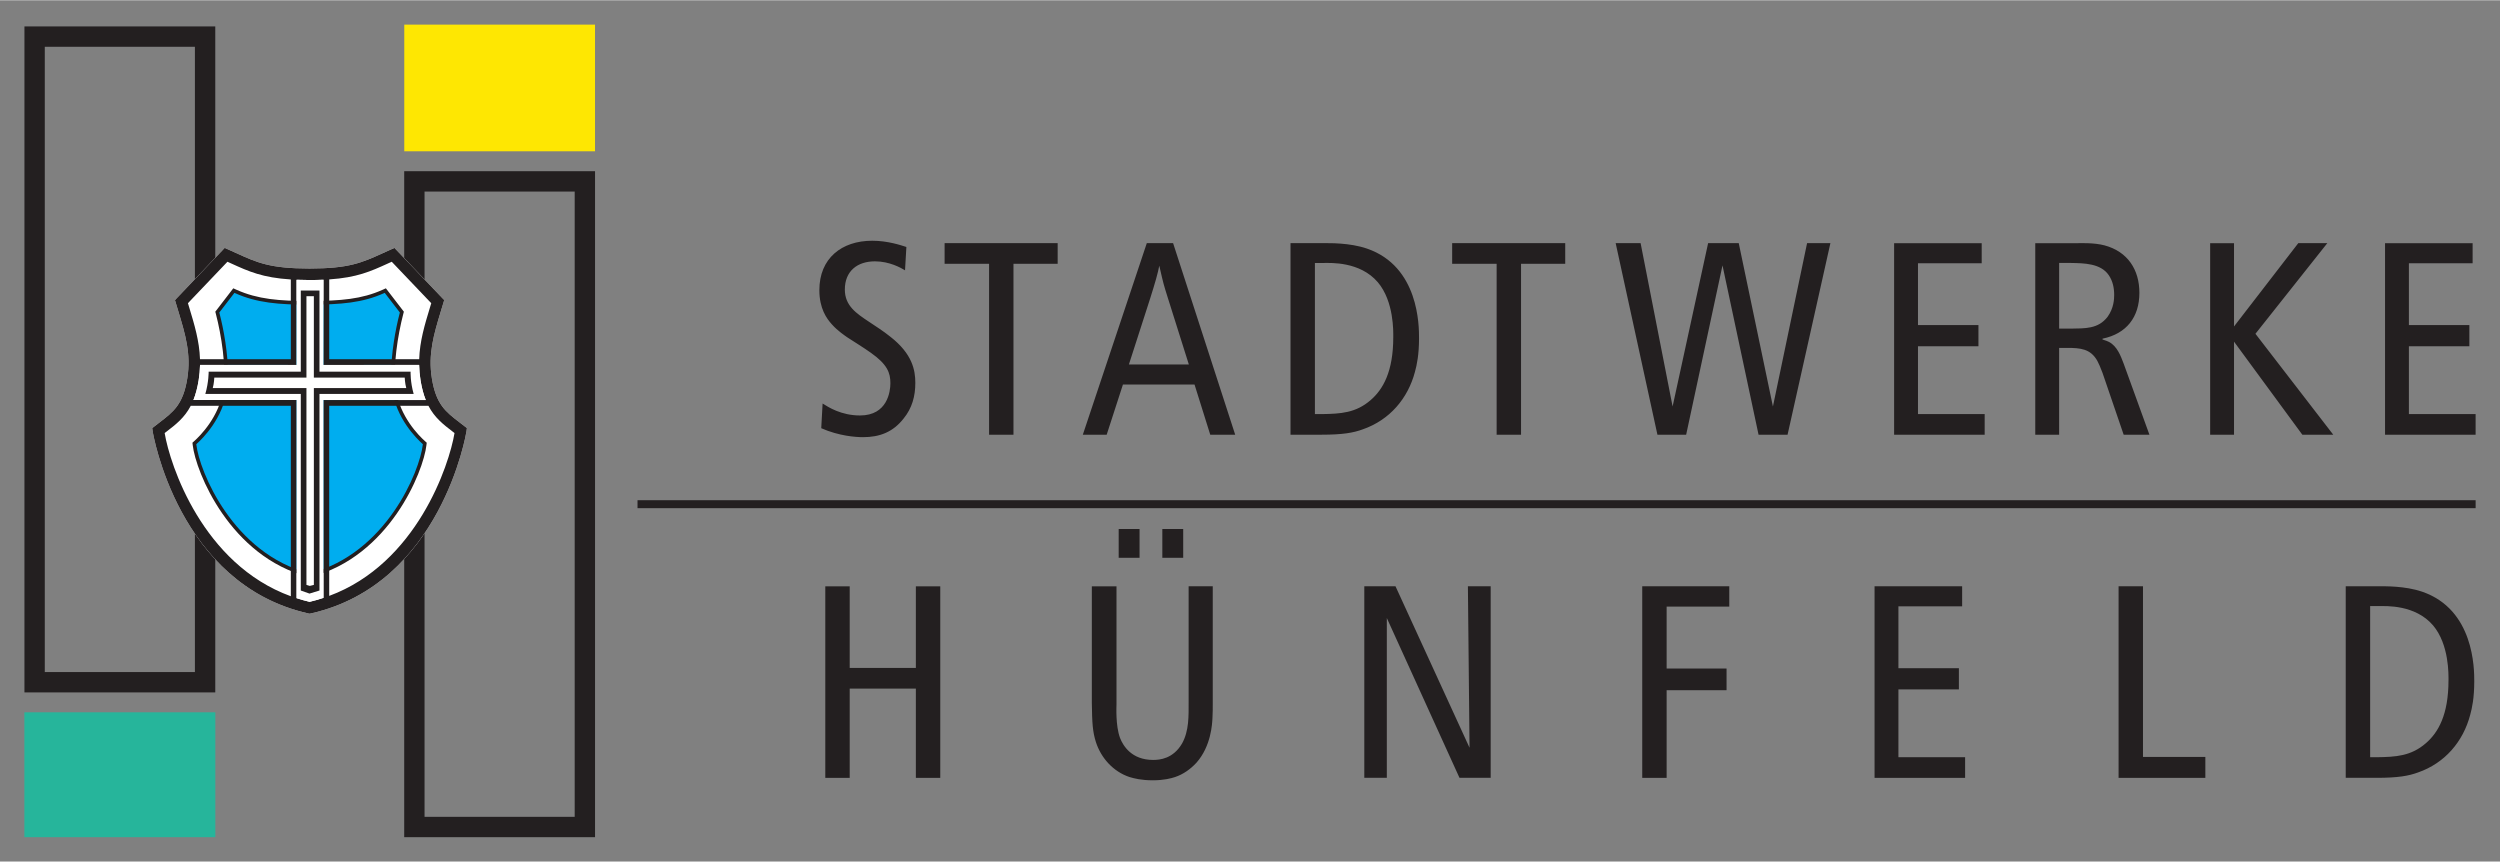 <?xml version="1.0" encoding="UTF-8" standalone="no"?>
<!DOCTYPE svg PUBLIC "-//W3C//DTD SVG 1.1//EN" "http://www.w3.org/Graphics/SVG/1.1/DTD/svg11.dtd">
<!-- Created with Inkscape (http://www.inkscape.org/) by Marsupilami -->
<svg
   xmlns:svg="http://www.w3.org/2000/svg"
   xmlns="http://www.w3.org/2000/svg"
   version="1.1"
   width="1024"
   height="353"
   viewBox="-2.976 -2.976 305.244 105.164"
   id="svg74098">
  <rect x="-2.976" y="-2.976" width="305.244" height="105.164" fill="#808080" stroke="none"/>
  <defs
     id="defs74100" />
  <path
     d="m 298.925,26.683 0,2.451 -7.78,0 0,7.553 7.382,0 0,2.585 -7.382,0 0,8.281 8.145,0 0,2.518 -11.059,0 0,-23.387 10.694,0 z m -29.133,0 0,10.17 7.846,-10.17 3.544,0 -8.775,11.064 9.502,12.324 -3.775,0 -8.342,-11.363 0,11.363 -2.914,0 0,-23.387 2.914,0 z m -19.002,0 c 0.264,0 1.921,-0.066 3.178,0.265 2.848,0.761 4.271,2.981 4.271,5.798 0,2.98 -1.59,5.001 -4.503,5.598 l 0,0.1 c 0.398,0.133 0.695,0.231 0.795,0.299 0.993,0.53 1.424,1.689 1.788,2.65 l 3.145,8.679 -3.145,0 -2.583,-7.553 c -0.297,-0.762 -0.43,-1.094 -0.628,-1.458 -0.83,-1.491 -2.086,-1.59 -3.676,-1.59 l -0.993,0 0,10.6 -2.914,0 0,-23.387 5.264,0 z m -2.35,10.435 1.39,0 c 1.755,-0.034 3.377,0.066 4.535,-1.458 0.761,-1.06 0.795,-2.186 0.795,-2.65 0,-0.863 -0.165,-1.69 -0.661,-2.419 -0.995,-1.458 -3.047,-1.458 -4.603,-1.491 l -1.456,0 0,8.018 z m -9.456,-10.435 0,2.451 -7.78,0 0,7.553 7.383,0 0,2.585 -7.383,0 0,8.281 8.144,0 0,2.518 -11.057,0 0,-23.387 10.694,0 z m -41.646,0 3.906,19.942 4.336,-19.942 3.74,0 4.173,19.942 4.17,-19.942 2.848,0 -5.23,23.387 -3.542,0 -4.402,-20.671 -4.438,20.671 -3.507,0 -5.099,-23.387 3.046,0 z m -9.204,0 0,2.518 -5.395,0 0,20.87 -2.98,0 0,-20.87 -5.43,0 0,-2.518 13.805,0 z m -29.47,0 c 0.629,0 3.145,-0.066 5.263,0.662 6.357,2.186 6.357,9.441 6.357,10.931 0,2.021 -0.266,3.28 -0.496,4.109 -0.861,3.279 -3.112,5.896 -6.357,7.024 -1.157,0.43 -2.482,0.661 -5.065,0.661 l -3.774,0 0,-23.387 4.072,0 z m -1.093,20.87 0.828,0 c 2.317,-0.033 4.173,-0.133 5.992,-1.722 1.489,-1.291 2.748,-3.445 2.748,-7.686 0,-0.629 0.099,-4.34 -1.886,-6.691 -2.185,-2.551 -5.761,-2.353 -6.589,-2.353 l -1.093,0 0,18.453 z m -17.314,-20.87 7.581,23.387 -3.046,0 -1.92,-6.129 -8.74,0 -1.986,6.129 -2.913,0 7.812,-23.387 3.211,0 z m 1.92,14.809 -2.581,-8.184 c -0.1,-0.331 -0.199,-0.63 -0.299,-0.961 -0.297,-0.96 -0.496,-1.921 -0.729,-2.915 -0.165,0.895 -0.496,2.054 -1.093,3.942 l -2.615,8.117 7.316,0 z m -16.015,-14.809 0,2.518 -5.396,0 0,20.87 -2.979,0 0,-20.87 -5.43,0 0,-2.518 13.805,0 z M 107.525,29.996 c -0.496,-0.297 -1.886,-1.094 -3.674,-1.094 -2.152,0 -3.675,1.194 -3.675,3.446 0,1.988 1.424,2.915 2.913,3.909 0.895,0.596 1.788,1.16 2.649,1.855 2.681,2.087 3.045,4.075 3.045,5.633 0,1.623 -0.398,3.08 -1.423,4.339 -1.291,1.657 -2.914,2.286 -4.966,2.286 -0.861,0 -2.913,-0.133 -5.098,-1.094 l 0.165,-3.014 c 0.695,0.431 2.25,1.458 4.569,1.458 3.344,0 3.708,-2.915 3.708,-3.942 0,-1.259 -0.364,-2.285 -2.384,-3.711 -0.927,-0.661 -1.92,-1.259 -2.88,-1.887 -0.231,-0.165 -1.191,-0.795 -1.886,-1.59 -0.63,-0.695 -1.524,-1.921 -1.524,-4.174 0,-3.876 2.715,-6.03 6.455,-6.03 1.921,0 3.544,0.564 4.171,0.762 l -0.165,2.849 z"
     id="path73936"
     style="fill:#231f20;fill-opacity:1;fill-rule:nonzero;stroke:none" />
  <path
     d="m 287.503,68.578 c 0.63,0 3.145,-0.066 5.264,0.662 6.358,2.186 6.358,9.441 6.358,10.931 0,2.021 -0.266,3.28 -0.498,4.109 -0.86,3.28 -3.111,5.896 -6.356,7.024 -1.157,0.43 -2.484,0.661 -5.064,0.661 l -3.775,0 0,-23.387 4.071,0 z m -1.091,20.87 0.827,0 c 2.318,-0.033 4.17,-0.133 5.991,-1.722 1.49,-1.291 2.749,-3.445 2.749,-7.686 0,-0.629 0.099,-4.339 -1.886,-6.691 -2.185,-2.551 -5.763,-2.353 -6.59,-2.353 l -1.091,0 0,18.453 z m -27.735,-20.87 0,20.837 7.615,0 0,2.55 -10.595,0 0,-23.387 2.98,0 z m -22.081,0 0,2.451 -7.78,0 0,7.553 7.383,0 0,2.585 -7.383,0 0,8.281 8.144,0 0,2.518 -11.057,0 0,-23.387 10.694,0 z m -28.431,0 0,2.484 -7.649,0 0,7.554 7.317,0 0,2.65 -7.317,0 0,10.7 -2.978,0 0,-23.387 10.626,0 z m -40.754,0 9.039,19.711 -0.199,-19.711 2.781,0 0,23.387 -3.808,0 -8.873,-19.512 0,19.512 -2.749,0 0,-23.387 3.808,0 z m -34.065,0 0,14.41 c 0,0.231 -0.133,2.584 0.431,4.109 0.364,0.926 1.39,2.683 4.039,2.683 0.794,0 2.45,-0.133 3.542,-2.021 0.86,-1.556 0.794,-3.379 0.794,-5.069 l 0,-14.111 2.946,0 0,14.31 c 0,0.564 0,1.16 -0.034,1.724 -0.031,0.762 -0.165,3.478 -1.952,5.499 -0.729,0.795 -1.623,1.425 -2.615,1.756 -0.497,0.166 -1.391,0.398 -2.715,0.398 -1.423,0 -2.285,-0.231 -2.848,-0.398 -1.985,-0.662 -3.475,-2.32 -4.105,-4.274 -0.396,-1.258 -0.463,-2.286 -0.496,-4.804 l 0,-14.211 3.012,0 z m 2.815,-3.479 -2.549,0 0,-3.513 2.549,0 0,3.513 z m 5.329,0 -2.549,0 0,-3.513 2.549,0 0,3.513 z m -29.662,26.867 -2.979,0 0,-10.9 -8.078,0 0,10.9 -2.98,0 0,-23.387 2.98,0 0,9.97 8.078,0 0,-9.97 2.979,0 0,23.387 z"
     id="path73980"
     style="fill:#231f20;fill-opacity:1;fill-rule:nonzero;stroke:none" />
  <path
     d="m 69.676,99.211 -23.3,0 0,-81.315 23.3,0 0,81.315 z m -20.816,-2.485 18.332,0 0,-76.344 -18.332,0 0,76.344 z M 23.308,81.535 l -23.299,0 0,-81.316 23.299,0 0,81.316 z M 2.491,79.05 l 18.331,0 0,-76.345 -18.331,0 0,76.345 z"
     id="path73982"
     style="fill:#231f20;fill-opacity:1;fill-rule:nonzero;stroke:none" />
  <path
     d="m 46.384,0 23.291,0 0,15.466 -23.291,0 0,-15.466 z"
     id="path73984"
     style="fill:#fee702;fill-opacity:1;fill-rule:nonzero;stroke:none" />
  <path
     d="m 0,83.964 23.316,0 0,15.248 -23.316,0 0,-15.248 z"
     id="path73986"
     style="fill:#26b59b;fill-opacity:1;fill-rule:nonzero;stroke:none" />
  <path
     d="m 74.863,59.041 224.429,0 0,-0.974 -224.429,0 0,0.974 z"
     id="path73988"
     style="fill:#231f20;fill-opacity:1;fill-rule:nonzero;stroke:none" />
  <path
     d="M 53.716,49.014 53.167,48.59 c -1.744,-1.336 -2.895,-2.22 -3.41,-5.38 -0.487,-3 0.246,-5.419 1.096,-8.221 l 0.29,-0.965 0.119,-0.393 c -10e-4,0.002 -0.284,-0.295 -0.284,-0.295 l -5.45,-5.716 -0.344,-0.361 c 0.005,-0.001 -0.45,0.204 -0.45,0.204 l -0.931,0.42 c -2.595,1.183 -4.161,1.894 -8.979,1.894 -4.82,0 -6.385,-0.711 -8.98,-1.894 l -0.931,-0.42 -0.455,-0.205 c 0.004,0.001 -0.34,0.362 -0.34,0.362 l -5.449,5.716 -0.282,0.297 c -0.001,-0.002 0.116,0.39 0.116,0.39 l 0.291,0.965 c 0.849,2.803 1.584,5.221 1.095,8.221 -0.514,3.16 -1.666,4.044 -3.41,5.38 l -0.547,0.424 -0.32,0.246 c 0.004,-0.003 0.055,0.398 0.055,0.398 0.024,0.184 3.085,18.661 19.003,22.235 l 0.155,0.035 0.152,-0.035 c 15.918,-3.574 18.98,-22.051 19.004,-22.235 l 0.051,-0.4 c 0.004,0.003 -0.316,-0.244 -0.316,-0.244"
     id="path74000"
     style="fill:#ffffff;fill-opacity:1;fill-rule:nonzero;stroke:none" />
  <path
     d="m 25.415,32.683 -1.758,2.288 -0.1,0.13 0.04,0.159 c 0.67,2.574 1.314,6.545 0.925,9.271 -0.489,3.441 -2.906,5.838 -3.635,6.49 l -0.13,0.116 0.019,0.172 c 0.366,3.251 4.51,13.475 13.963,15.901 l 0.085,0.021 0.083,-0.021 C 44.36,64.784 48.505,54.56 48.869,51.309 l 0.02,-0.172 -0.129,-0.116 c -0.73,-0.652 -3.146,-3.049 -3.636,-6.49 -0.388,-2.725 0.255,-6.697 0.924,-9.271 l 0.043,-0.159 -0.101,-0.13 -1.759,-2.288 -0.161,-0.21 -0.241,0.107 c -2.575,1.156 -5.151,1.379 -9.005,1.387 -3.726,0.008 -6.394,-0.216 -9.004,-1.387 l -0.241,-0.107 -0.163,0.21 z"
     id="path74004"
     style="fill:#00adef;fill-opacity:1;fill-rule:nonzero;stroke:none" />
  <path
     d="m 34.823,34.192 c 3.885,-0.009 6.485,-0.235 9.096,-1.406 0,0 0.044,-0.02 0.08,-0.036 0.024,0.031 1.831,2.381 1.846,2.401 -0.006,0.022 -0.014,0.051 -0.014,0.051 -0.534,2.049 -1.05,4.98 -1.05,7.479 0,0.666 0.037,1.301 0.12,1.881 0.501,3.516 2.965,5.96 3.709,6.626 0,0 0.024,0.021 0.043,0.039 -0.002,0.025 -0.006,0.056 -0.006,0.056 -0.36,3.212 -4.455,13.312 -13.796,15.709 0,0 -0.015,0.005 -0.028,0.008 -0.013,-0.002 -0.028,-0.008 -0.028,-0.008 -9.34,-2.396 -13.436,-12.496 -13.796,-15.707 0,0 -0.002,-0.033 -0.005,-0.058 0.019,-0.018 0.043,-0.039 0.043,-0.039 0.744,-0.666 3.208,-3.11 3.708,-6.626 0.083,-0.58 0.119,-1.215 0.119,-1.881 0,-2.499 -0.515,-5.43 -1.049,-7.479 0,0 -0.007,-0.028 -0.013,-0.051 0.015,-0.02 1.791,-2.331 1.791,-2.331 0,0 0.029,-0.039 0.054,-0.07 0.035,0.016 0.08,0.036 0.08,0.036 2.645,1.186 5.339,1.414 9.096,1.406 m 8.912,-1.815 c -2.538,1.139 -5.09,1.359 -8.914,1.366 -3.696,0.009 -6.339,-0.214 -8.911,-1.366 l -0.403,-0.181 -2.195,2.855 0.069,0.265 c 0.664,2.554 1.302,6.49 0.92,9.182 -0.48,3.368 -2.849,5.716 -3.564,6.355 l -0.216,0.194 0.033,0.287 c 0.369,3.289 4.564,13.637 14.13,16.093 l 0.14,0.035 0.139,-0.035 c 9.565,-2.455 13.76,-12.804 14.129,-16.093 l 0.034,-0.287 -0.216,-0.194 c -0.715,-0.639 -3.085,-2.987 -3.564,-6.355 -0.384,-2.692 0.255,-6.629 0.919,-9.182 l 0.07,-0.265 -2.196,-2.855 -0.403,0.181 z"
     id="path74008"
     style="fill:#231f20;fill-opacity:1;fill-rule:nonzero;stroke:none" />
  <path
     d="m 52.523,49.846 c 0.01,-0.06 0.005,-0.026 0,0 m -15.303,19.905 0,-23.211 12.113,0 c 0.765,1.465 1.82,2.28 2.978,3.167 l 0.209,0.16 c 10e-4,-0.004 10e-4,-0.006 10e-4,-0.01 0,0.006 -10e-4,0.01 -10e-4,0.01 -0.645,3.897 -4.614,15.928 -15.299,19.884 m -20.1,-19.924 c 0.001,0.005 0.002,0.013 0.002,0.019 0,-0.006 -10e-4,-0.011 -0.002,-0.019 m -0.002,-0.011 c 0,-0.004 0,-0.006 0,0 m 0.009,0.051 c 0,0 0,-0.004 -0.001,-0.01 0,0.004 0.001,0.006 0.001,0.01 l 0.209,-0.16 c 1.157,-0.887 2.212,-1.702 2.978,-3.167 l 12.217,0 0,23.254 C 21.767,65.877 17.775,53.777 17.128,49.867 m 2.841,-15.854 4.824,-5.061 0.469,0.212 c 2.15,0.979 3.809,1.728 7.27,1.951 l 0,9.734 -11.089,0 c -0.074,-2.21 -0.675,-4.199 -1.302,-6.269 l -0.171,-0.568 z m 24.416,-4.849 0.47,-0.212 4.824,5.061 -0.171,0.568 c -0.629,2.07 -1.229,4.059 -1.301,6.269 l -10.985,0 0,-9.741 c 3.391,-0.231 5.037,-0.976 7.164,-1.944 M 34.824,70.476 c -0.546,-0.128 -1.071,-0.282 -1.589,-0.449 l 0.005,-24.191 -12.6,0 c 0.266,-0.666 0.484,-1.448 0.639,-2.4 0.105,-0.65 0.158,-1.275 0.17,-1.884 l 11.781,0.003 0.005,-10.402 c 0.495,0.02 1.019,0.033 1.589,0.033 0.61,0 1.17,-0.013 1.694,-0.036 l -0.008,10.406 11.689,-0.003 c 0.013,0.609 0.065,1.234 0.171,1.884 0.155,0.953 0.371,1.734 0.639,2.4 l -12.499,0 0.008,24.156 c -0.549,0.181 -1.11,0.347 -1.694,0.484 0.052,0.013 -0.052,0.013 0,0 m 18.892,-21.461 -0.549,-0.425 c -1.744,-1.336 -2.895,-2.219 -3.41,-5.38 -0.487,-2.999 0.246,-5.419 1.095,-8.22 l 0.291,-0.965 0.119,-0.393 c -10e-4,10e-4 -0.284,-0.295 -0.284,-0.295 l -5.45,-5.716 -0.344,-0.361 c 0.005,-10e-4 -0.451,0.204 -0.451,0.204 l -0.93,0.42 c -2.595,1.181 -4.161,1.894 -8.98,1.894 -4.819,0 -6.385,-0.713 -8.98,-1.894 l -0.93,-0.42 -0.455,-0.205 c 0.004,0.001 -0.34,0.362 -0.34,0.362 l -5.45,5.716 -0.282,0.296 c 0,-10e-4 0.117,0.391 0.117,0.391 l 0.291,0.965 c 0.849,2.801 1.583,5.221 1.095,8.22 -0.514,3.161 -1.666,4.044 -3.41,5.38 l -0.549,0.425 -0.319,0.246 c 0.004,-0.004 0.055,0.396 0.055,0.396 0.024,0.185 3.085,18.663 19.003,22.236 l 0.154,0.034 0.154,-0.034 C 50.895,68.32 53.957,49.842 53.98,49.657 l 0.051,-0.4 c 0.005,0.004 -0.315,-0.242 -0.315,-0.242"
     id="path74012"
     style="fill:#231f20;fill-opacity:1;fill-rule:nonzero;stroke:none" />
  <path
     d="m 34.824,70.476 c -0.546,-0.128 -1.073,-0.282 -1.589,-0.449 l 0.005,-24.191 -12.601,0 c 0.268,-0.665 0.484,-1.448 0.639,-2.399 0.106,-0.651 0.158,-1.276 0.17,-1.884 l 11.781,10e-4 0.005,-10.401 c 0.496,0.02 1.02,0.031 1.59,0.031 0.61,0 1.17,-0.013 1.694,-0.035 l -0.007,10.405 11.689,-0.001 c 0.013,0.608 0.065,1.232 0.17,1.884 0.155,0.951 0.372,1.734 0.639,2.399 l -12.498,0 0.007,24.156 c -0.55,0.181 -1.11,0.347 -1.694,0.484 0.052,0.013 -0.052,0.013 0,0"
     id="path74016"
     style="fill:#ffffff;fill-opacity:1;fill-rule:nonzero;stroke:none" />
  <path
     d="m 33.75,32.469 0,9.906 -11.25,0 c 0,0 0.018,1.255 -0.406,2.719 l 11.656,0 0,24 1.062,0.375 1.219,-0.375 0,-24 c 0,0 10.205,-0.006 11.5,0 -0.421,-1.464 -0.375,-2.719 -0.375,-2.719 l -11.125,0 0,-9.906 -2.281,0 z m 0.688,0.688 0.906,0 0,9.938 11.094,0 c 0,0 0.026,0.69 0.188,1.281 l -11.281,0 0,24.031 -0.5,0.125 -0.406,-0.125 0,-24.031 -11.438,0 c 0.163,-0.591 0.188,-1.281 0.188,-1.281 l 11.25,0 0,-9.938 z"
     id="path74020"
     style="fill:#231f20;fill-opacity:1;fill-rule:nonzero;stroke:none" />
</svg>
<!-- version: 20110311, original size: 299.29126 99.21125, border: 3% -->
